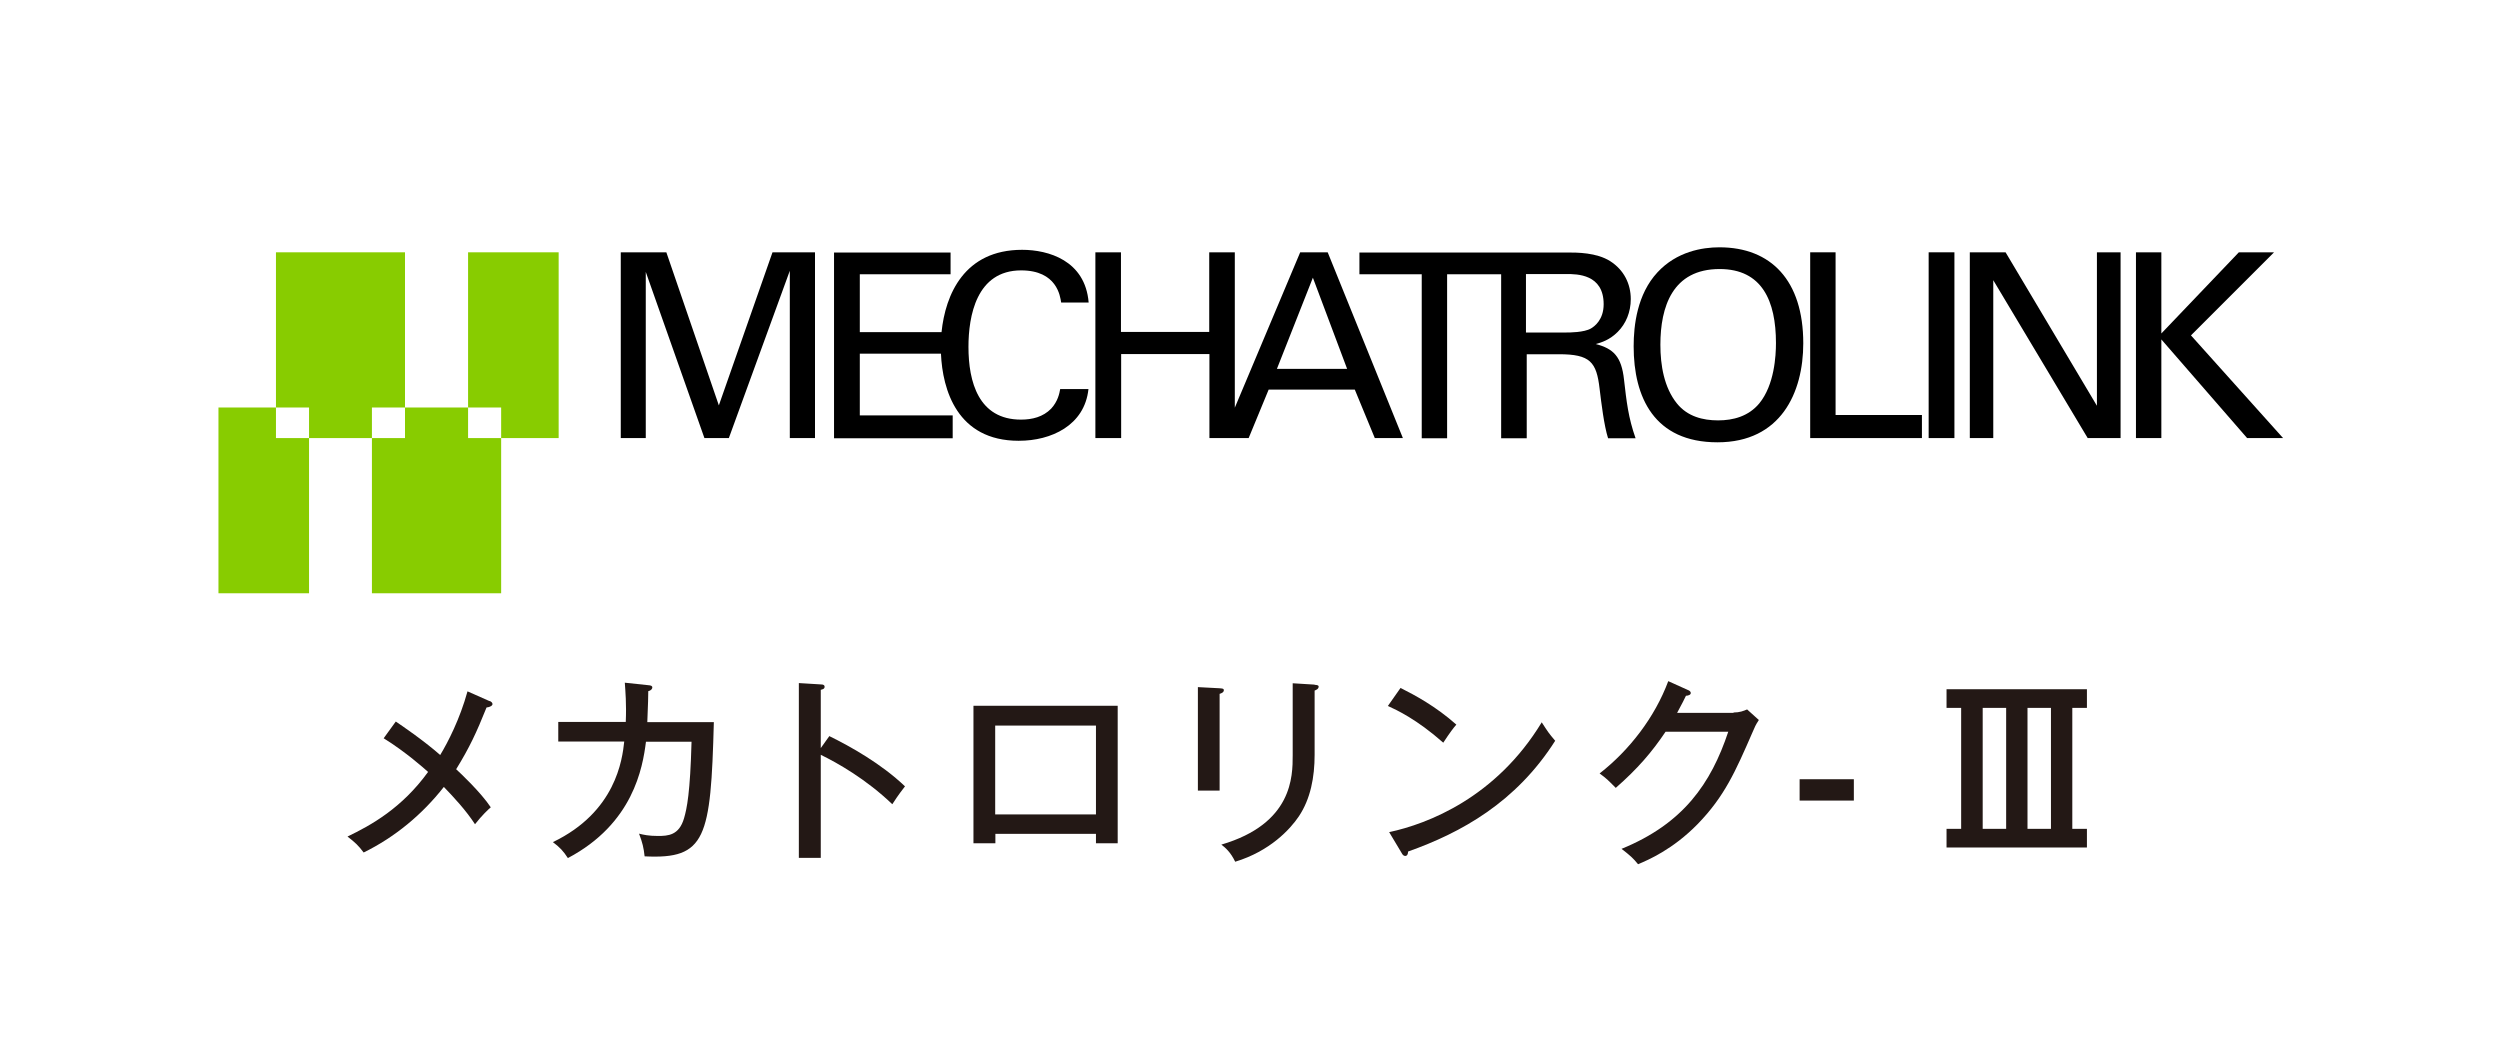 <?xml version="1.0" encoding="UTF-8"?><svg id="logo" xmlns="http://www.w3.org/2000/svg" width="130" height="54" viewBox="0 0 130 54"><defs><style>.cls-1{fill:#231815;}.cls-2{fill:#8c0;}</style></defs><path class="cls-1" d="M25.46,36.45c.08.03.15.09.15.16,0,.08-.12.16-.31.18-.53,1.32-.88,2.07-1.58,3.21.22.2,1.29,1.21,1.8,1.98-.12.1-.47.43-.82.88-.46-.71-1.09-1.39-1.62-1.94-1.12,1.43-2.54,2.61-4.17,3.41-.28-.37-.43-.51-.84-.83,1.23-.59,2.83-1.48,4.19-3.36-.18-.16-1.16-1.04-2.31-1.75l.63-.87c.28.19,1.42.96,2.31,1.74.4-.66,1.02-1.86,1.42-3.31l1.15.51Z"/><path class="cls-1" d="M33.71,35.63c.13.01.21.03.21.12,0,.05-.04.15-.21.19,0,.26-.01.63-.05,1.61h3.46c-.16,6.04-.41,7.14-3.6,6.98-.05-.45-.11-.71-.29-1.18.24.06.51.12.98.12.53,0,1.1-.03,1.36-.92.15-.51.32-1.33.39-3.98h-2.37c-.17,1.36-.67,4.26-4.06,6.05-.24-.37-.42-.56-.78-.83,3.27-1.57,3.61-4.29,3.71-5.23h-3.43v-1.02h3.51c.04-.95-.02-1.6-.05-2.04l1.22.13Z"/><path class="cls-1" d="M43.13,38.28c1.1.54,2.69,1.43,3.93,2.61-.12.16-.32.4-.66.93-1.37-1.31-2.84-2.14-3.72-2.57v5.36h-1.14v-9.09l1.15.07c.13,0,.19.04.19.12,0,.12-.12.14-.2.16v3.03l.45-.63Z"/><path class="cls-1" d="M51.76,43.36v.49h-1.14v-7.15h7.5v7.15h-1.13v-.49h-5.24ZM56.99,42.35v-4.62h-5.24v4.62h5.24Z"/><path class="cls-1" d="M63.42,35.79c.12.01.22.01.22.1,0,.12-.15.17-.22.19v5.03h-1.13v-5.38l1.13.06ZM68.36,35.61c.17.01.21.04.21.09,0,.14-.15.18-.21.21v3.34c0,1.16-.21,2.29-.82,3.2-.45.67-1.5,1.81-3.31,2.36-.24-.5-.51-.73-.72-.89,3.71-1.09,3.71-3.55,3.71-4.65v-3.74l1.14.07Z"/><path class="cls-1" d="M72.82,35.77c.76.38,1.84.96,2.91,1.91-.14.16-.32.39-.68.94-1.38-1.22-2.42-1.7-2.88-1.91l.66-.94ZM72.24,43.27c2.01-.43,5.56-1.8,7.93-5.71.33.51.36.56.7.96-2.04,3.21-4.89,4.78-7.65,5.76,0,.12-.04.23-.15.23-.08,0-.14-.07-.17-.13l-.67-1.12Z"/><path class="cls-1" d="M90.14,37.05c.33,0,.52-.08.71-.16l.61.55c-.17.26-.21.36-.33.64-.88,2.02-1.45,3.33-2.85,4.77-1.3,1.33-2.58,1.87-3.1,2.09-.26-.32-.42-.46-.86-.8,3.21-1.31,4.65-3.39,5.55-6.09h-3.26c-.71,1.06-1.45,1.92-2.59,2.92-.43-.43-.46-.47-.84-.75,1.55-1.21,2.87-2.92,3.57-4.8l1.02.46c.05.02.15.06.15.16,0,.1-.16.14-.25.14-.1.22-.17.34-.46.89h2.94Z"/><path class="cls-1" d="M96.4,41.63h-2.82v-1.11h2.82v1.11Z"/><path class="cls-1" d="M108.52,35.84v.97h-.76v6.29h.76v.97h-7.3v-.97h.76v-6.29h-.76v-.97h7.3ZM103.1,36.81v6.29h1.22v-6.29h-1.22ZM105.43,36.81v6.29h1.22v-6.29h-1.22Z"/><polygon class="cls-2" points="24.34 21.19 24.34 13.12 29.05 13.12 29.05 22.78 26.06 22.78 26.06 21.19 24.34 21.19 24.34 21.19"/><polygon class="cls-2" points="14.35 21.19 14.35 13.12 21.06 13.12 21.06 21.19 19.34 21.19 19.34 22.78 16.07 22.78 16.07 21.19 14.35 21.19 14.35 21.19"/><polygon class="cls-2" points="21.06 21.19 24.34 21.19 24.34 22.78 26.06 22.78 26.06 30.85 19.34 30.85 19.34 22.78 21.06 22.78 21.06 21.19 21.06 21.19"/><polygon class="cls-2" points="14.35 21.19 14.35 22.78 16.07 22.78 16.07 30.85 11.36 30.85 11.36 21.19 14.35 21.19 14.35 21.19"/><polygon points="32.28 13.12 32.28 22.78 33.58 22.78 33.58 14.14 36.63 22.78 37.9 22.78 41.07 14.08 41.07 22.78 42.38 22.78 42.38 13.12 40.17 13.12 37.38 21.08 34.65 13.12 32.28 13.12 32.28 13.12"/><path d="M52.99,22.92c1.66,0,3.41-.79,3.61-2.69h-1.47c-.04.23-.12.64-.47,1.02-.42.43-.98.57-1.57.57-2.21,0-2.73-1.97-2.73-3.78,0-1.6.41-3.98,2.74-3.98,1.86,0,2.03,1.34,2.08,1.67h1.43c-.18-2.19-2.1-2.74-3.46-2.74-3.01,0-3.99,2.33-4.19,4.28h-4.25v-3.01h4.72v-1.13h-6.06v9.66h6.17v-1.19h-4.83v-3.21h4.22c.08,1.87.84,4.53,4.04,4.53h0Z"/><path d="M58.3,13.12h-1.34v9.66h1.34v-4.37h4.59v4.37h2.04l1.04-2.52h4.48l1.04,2.52h1.46l-3.91-9.66h-1.43l-3.4,8.08v-8.08h-1.33v4.14h-4.59v-4.14h0ZM66.4,19.18l1.87-4.74,1.78,4.74h-3.65Z"/><path d="M83.18,20.22c.09.74.23,1.91.44,2.57h1.43c-.38-1.08-.47-1.91-.6-3.04-.13-1.21-.55-1.62-1.47-1.86.29-.08.72-.21,1.14-.63.43-.43.68-1.03.68-1.71,0-.78-.35-1.51-1.07-1.97-.71-.45-1.72-.45-2.22-.45h-10.82v1.13h3.24v8.53h1.32v-8.53h2.81v8.53h1.33v-4.37h1.68c1.62,0,1.95.4,2.11,1.8h0ZM79.35,17.28v-3.03h2.11c.54,0,1.93,0,1.93,1.57,0,.8-.47,1.15-.66,1.26-.36.21-1.12.21-1.27.21h-2.11Z"/><path d="M93.77,17.85c0-3.27-1.68-4.99-4.36-4.99-.89,0-2.22.22-3.22,1.3-1.06,1.14-1.24,2.76-1.24,3.85,0,2.65,1.07,4.99,4.36,4.99s4.46-2.58,4.46-5.15h0ZM87.2,20.98c-.67-.83-.86-1.99-.86-3.05,0-1.98.63-3.94,3.08-3.94,2.21,0,2.93,1.66,2.93,3.85,0,.66-.08,2.18-.87,3.14-.56.67-1.35.88-2.14.88s-1.59-.2-2.14-.88h0Z"/><polygon points="94.13 13.12 94.13 22.78 99.94 22.78 99.94 21.58 95.45 21.58 95.45 13.12 94.13 13.12 94.13 13.12"/><polygon points="100.29 13.12 100.29 22.78 101.63 22.78 101.63 13.12 100.29 13.12 100.29 13.12"/><polygon points="102.43 13.12 102.43 22.78 103.65 22.78 103.65 14.57 108.56 22.78 110.27 22.78 110.27 13.12 109.04 13.12 109.04 21.1 104.29 13.12 102.43 13.12 102.43 13.12"/><polygon points="111.07 13.12 111.07 22.78 112.39 22.78 112.39 17.65 116.85 22.78 118.72 22.78 113.93 17.44 118.25 13.12 116.42 13.12 112.39 17.34 112.39 13.12 111.07 13.12 111.07 13.12"/></svg>